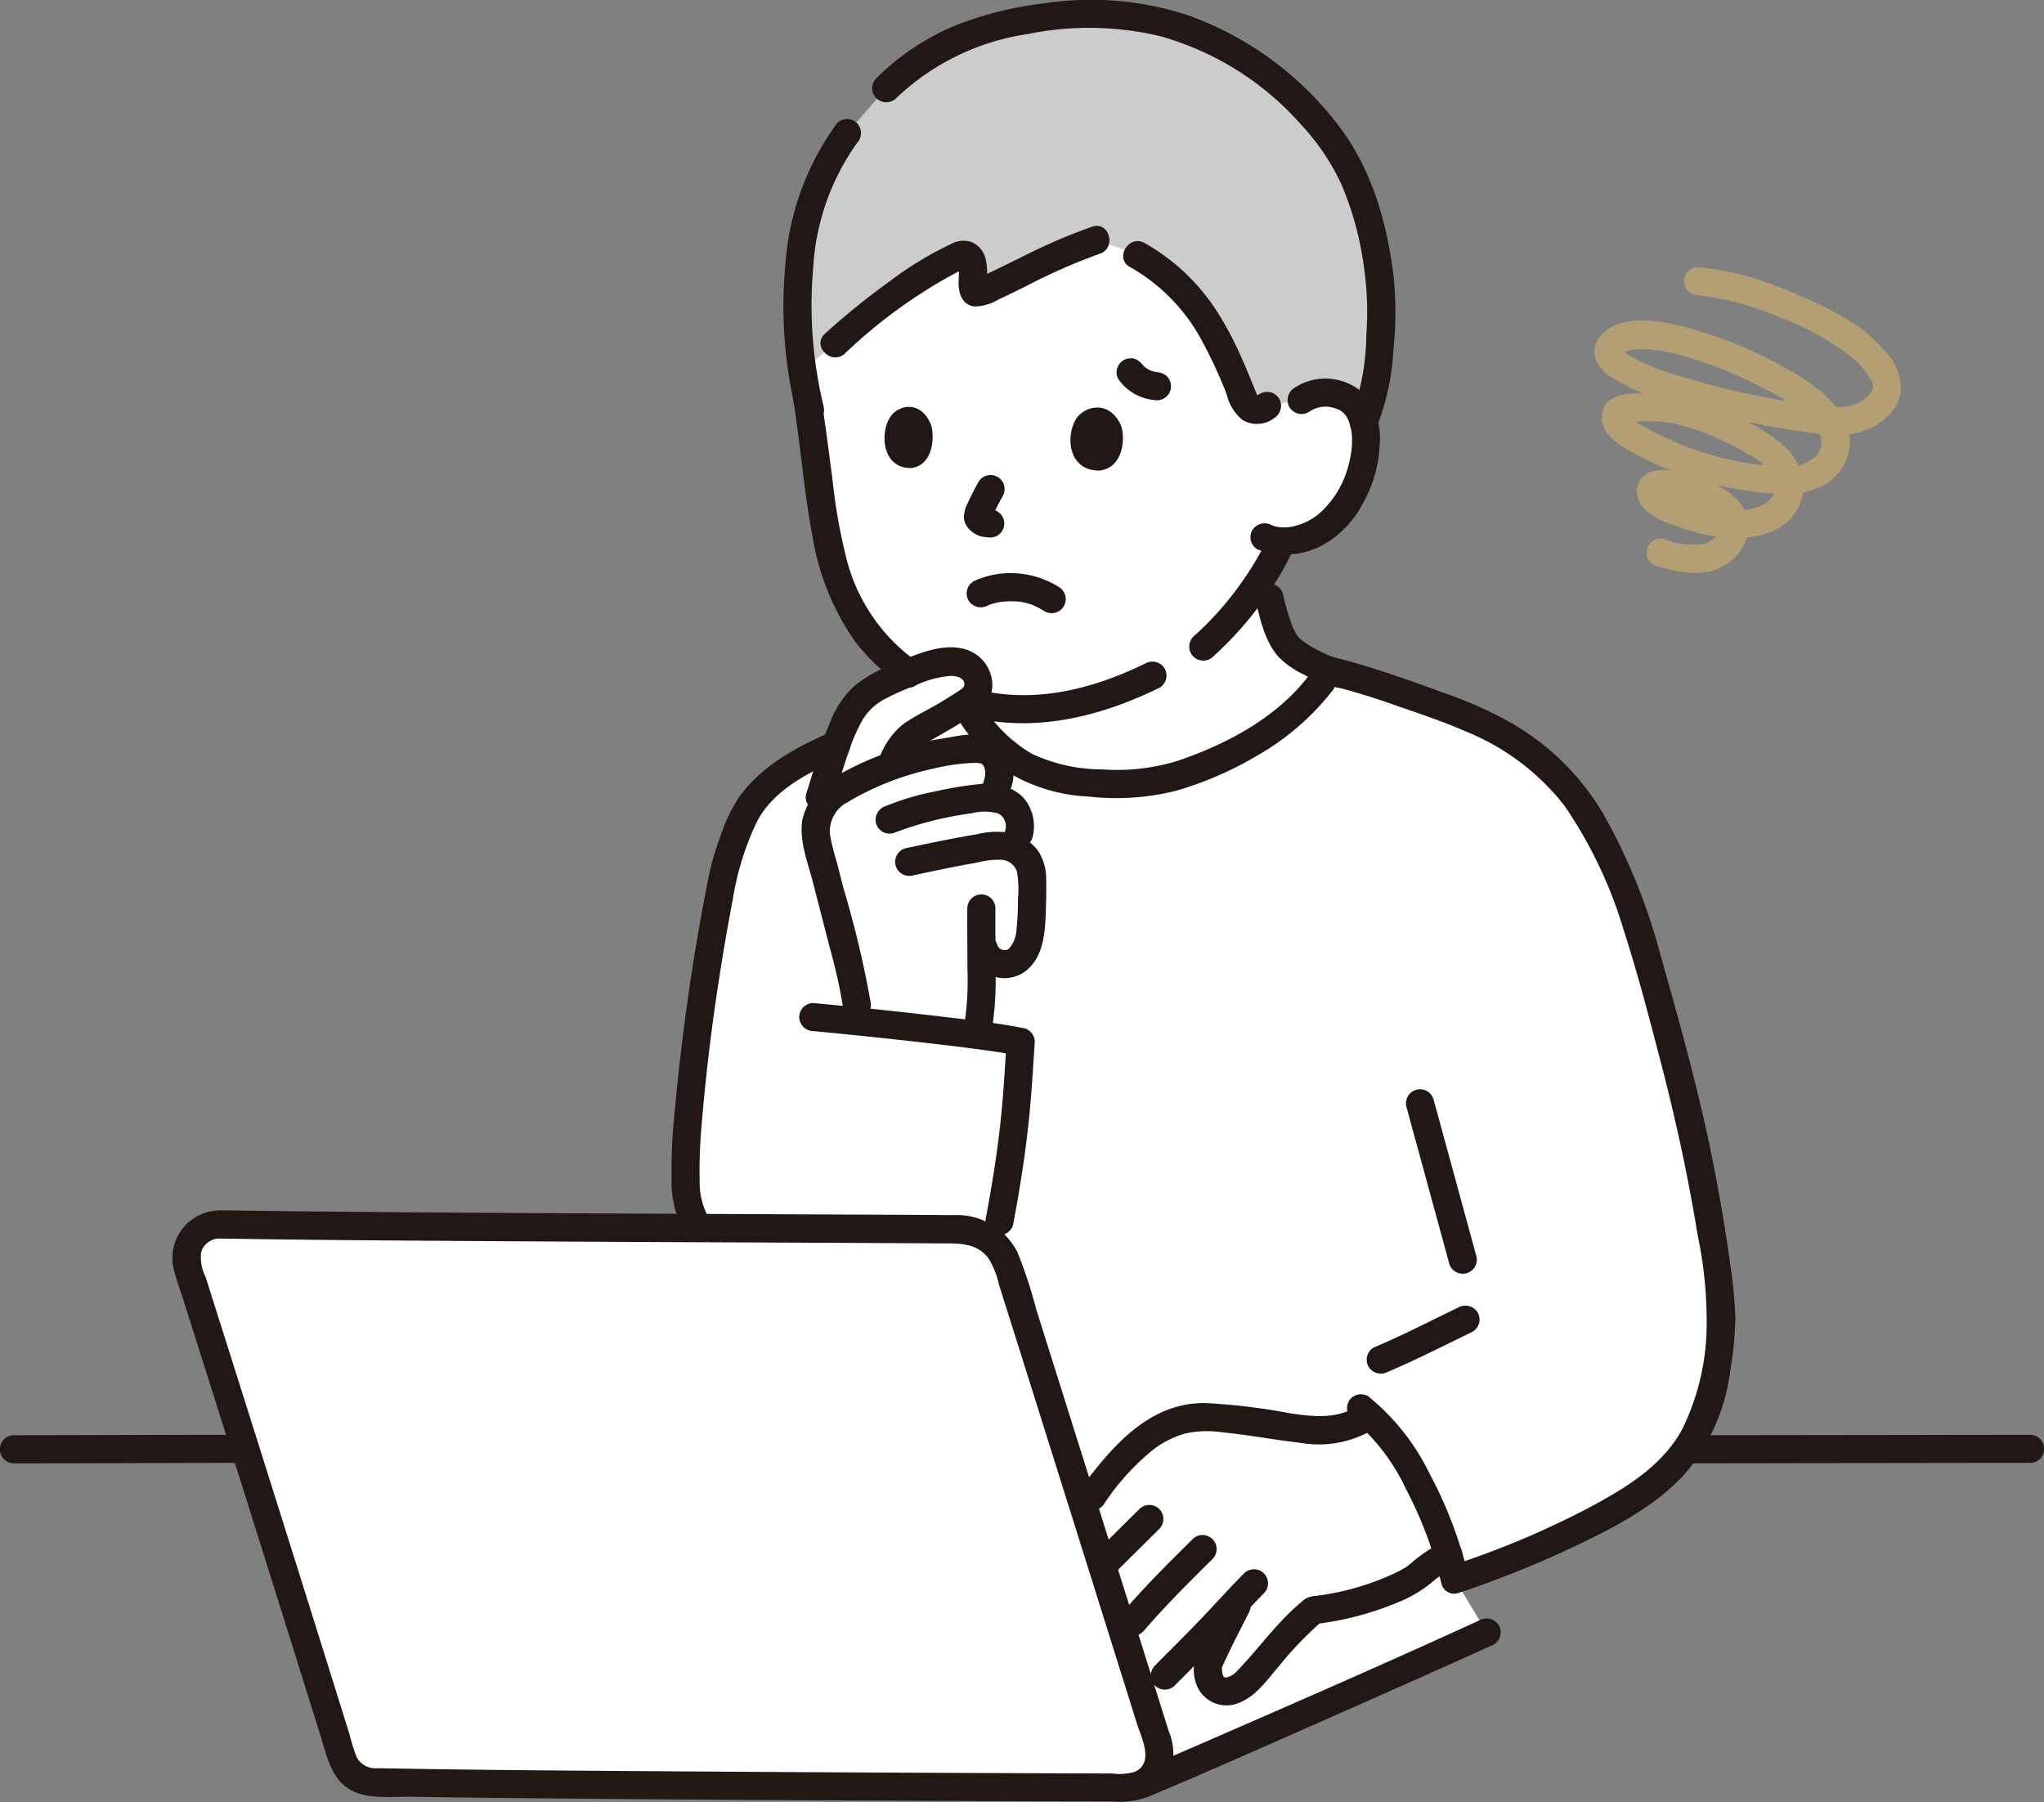 <svg xmlns="http://www.w3.org/2000/svg" width="184.161" height="162.351" viewBox="0 0 184.161 162.351">
  <rect x="0" y="0" width="184.161" height="162.351" fill="#808080" stroke="none"/>
  <g id="_11829" data-name="11829" transform="translate(0)">
    <path id="Path_519" data-name="Path 519" d="M178.444,68.224q-.1-.445-.211-.94s.975-1.6,1.379-2.5l.25-.49a6.88,6.88,0,0,0,3.32-.872,9.348,9.348,0,0,0,3.421-4.254c.822-1.775,1.132-4.731.307-6.428a3.226,3.226,0,0,0-2.727-1.775,3.573,3.573,0,0,0-2.563.637s3.067-16.695-22.549-18.508c-16.974-1.2-22.824,5.321-22.824,11.205A43.247,43.247,0,0,0,137,50.978c.6,3.636,1.013,7.292,1.472,10.644.768,5.608,2.62,10.648,6.649,13.768a19.508,19.508,0,0,0,6.026,3.258c1.842,3.286,4.318,6.068,8.384,6.974,3.166.7,7.823.844,10.958-.187,4.76-1.565,9.878-4.3,12.928-8.426l.753-1.015A10.6,10.6,0,0,1,180.4,73.8C179.656,72.887,179.228,71.658,178.444,68.224Z" transform="translate(-64.354 -15.562)" fill="#fff"/>
    <path id="Path_520" data-name="Path 520" d="M190.334,283.239a2.974,2.974,0,0,0,1.692-3.634c-1.572-5.029-3.979-12.7-6.413-20.453l33.138,5.55,2.869,4.78c-3.914,1.8-24.559,10.971-30.935,13.631" transform="translate(-87.67 -122.404)" fill="#fff"/>
    <path id="Path_521" data-name="Path 521" d="M186.775,247.654c-.577.753-1.135,1.522-1.7,2.274,1.915,6.1,3.833,12.211,5.361,17.09q1.881-1.905,3.765-3.808l1.458-1.474c1.431-1.446,2.375-2.513,3.581-3.786-.992,2.043-1.538,2.925-2.872,5.841a2.347,2.347,0,0,0,.528,2.37c1.031.792,2.367-.1,2.691-.436,2.284-2.38,3.945-4.785,6.157-6.55a24.326,24.326,0,0,0,8.869-2.714c.352-.192,1.416-1.134,1.747-1.361a11.8,11.8,0,0,1,1.538-.9c-1.486-4.834-4.178-10.014-7.144-12.638-2.291,1.937-5.5,1.4-8.357.946q-2.36-.377-4.739-.619a13.225,13.225,0,0,0-2.506-.085,9.665,9.665,0,0,0-5.4,2.54,22.759,22.759,0,0,0-2.974,3.309Z" transform="translate(-87.414 -114.098)" fill="#fff"/>
    <path id="Path_522" data-name="Path 522" d="M175.791,114.683q-.373-.1-.746-.186c-2.92,4.7-8.484,7.764-13.629,9.455-3.135,1.031-7.792.89-10.958.187-4.282-.95-6.8-3.99-8.673-7.5-7.46,3.143-11.962,4.569-15.328,6.706a12.59,12.59,0,0,0-3.81,3.662,25.716,25.716,0,0,0-2.2,5.894,200.368,200.368,0,0,0-3.319,23.856c-.135,3.7-.278,6.183,1.147,7.981,9.637.043,18.292.077,23.4.111a4.637,4.637,0,0,1,4.394,3.24c1.607,5.082,4.237,13.439,6.871,21.825a36.107,36.107,0,0,1,4.682-5.583,9.665,9.665,0,0,1,5.4-2.54,13.226,13.226,0,0,1,2.506.085q2.378.243,4.739.619c2.862.456,6.068.991,8.353-.95,3.425,3.031,6.481,9.458,7.744,14.833,4.427-1.466,12.562-4.632,17.618-8.414a14.431,14.431,0,0,0,5.409-8,34.577,34.577,0,0,0,.975-6.8,74.493,74.493,0,0,0-1.327-10.574c-1.172-6.464-2.125-10.8-5.7-23.291-1.8-6.295-4.69-12.129-7.4-14.966a26,26,0,0,0-10.559-6.485C182.262,116.72,179.024,115.521,175.791,114.683Z" transform="translate(-55.284 -54.08)" fill="#fff"/>
    <path id="Path_523" data-name="Path 523" d="M34.841,209.075c16.246.27,53.333.355,66.575.443a4.637,4.637,0,0,1,4.394,3.24c3.151,9.966,10.237,32.526,13.571,43.193a2.972,2.972,0,0,1-2.849,3.861c-14.35-.053-53.012-.19-67.876-.491a2.966,2.966,0,0,1-2.778-2.091c-2.931-9.479-10.457-33.367-13.925-44.278a2.976,2.976,0,0,1,2.887-3.877Z" transform="translate(-15.027 -98.751)" fill="#fff"/>
    <path id="Path_524" data-name="Path 524" d="M157.912,130.385a3.479,3.479,0,0,0-.888-.549l.514-1.3a2.676,2.676,0,0,0-.577-2.493,2.771,2.771,0,0,0-1.925-.78l.557-1.164a3.057,3.057,0,0,0,0-2.1,2.711,2.711,0,0,0-.667-.924,3.333,3.333,0,0,0-1.737-.223,28.911,28.911,0,0,0-7.132,1.522,16.156,16.156,0,0,1,.848-1.758,4.78,4.78,0,0,1,1.972-1.561c1.4-.781,2.831-1.629,4.169-2.511a1.741,1.741,0,0,0,.554-2.487,1.867,1.867,0,0,0-1.314-.96,7.636,7.636,0,0,0-4.221.747,15.837,15.837,0,0,0-4.581,2.359,11.15,11.15,0,0,0-2.489,4.572c-.342.9-1.067,3.471-1.365,4.4l-.365,2.159a4.413,4.413,0,0,0,.079,1.837q1.349,5.21,2.686,10.428a37.2,37.2,0,0,1,.927,4.347l.026,1.455c3.17.324,7.459.787,10.776,1.228.093-.513.164-.911.173-.993.095-.78.179-2.089.211-2.87.04-1.009.036-2.624.028-4.188l.2.239a1.98,1.98,0,0,0,2.675,1.27,2.77,2.77,0,0,0,1.319-1.757,10.62,10.62,0,0,0,.317-2.349c.056-1.344.049-2.286.053-3.718A2.421,2.421,0,0,0,157.912,130.385Z" transform="translate(-65.75 -53.376)" fill="#fff"/>
    <path id="Path_525" data-name="Path 525" d="M181.6,37.141a3.573,3.573,0,0,1,2.563-.637,3.226,3.226,0,0,1,2.727,1.775l.364.746c1.266-2.849,1.489-7.72,1.555-10.084a33.66,33.66,0,0,0-1.247-8.309c-1.266-4.367-2.753-6.827-6.222-10.384-7.546-7.37-15.472-8.284-20.759-7.816-6.94.616-12.119,2.3-16.451,6.677l-3.476,3.979a21.871,21.871,0,0,0-4.177,10.863,40.353,40.353,0,0,0,.163,10.569l2.905-2.448c2.869-2.624,7.895-6.543,11.351-7.989.405-.169.9.11,1.028.718.26,1.23-.356,2.936.6,2.646,1.653-.5,6.685-3.427,10.541-4.693a38.866,38.866,0,0,1,3.735,1.312,13.744,13.744,0,0,1,3.365,2.48c2.955,2.77,4.444,6,6.34,10.811a1.229,1.229,0,0,0,1.995.3Z" transform="translate(-64.334 -1.101)" fill="#ccc"/>
    <path id="Path_526" data-name="Path 526" d="M209.95,120.529h0C209.976,120.517,209.976,120.516,209.95,120.529Z" transform="translate(-99.165 -56.925)" fill="#fff"/>
    <path id="Path_527" data-name="Path 527" d="M287.036,247.549q5.217,0,10.433-.013l16.371-.02,4.1,0a1.267,1.267,0,0,0,0-2.533q-5.351,0-10.7.013l-16.3.02q-1.952,0-3.9,0A1.267,1.267,0,0,0,287.036,247.549Z" transform="translate(-134.997 -115.71)" fill="#211715"/>
    <path id="Path_528" data-name="Path 528" d="M1.223,247.554c5.813,0,11.625-.025,17.437-.036l2.809-.005a1.267,1.267,0,0,0,0-2.533c-5.884,0-11.767.024-17.652.036l-2.594.005a1.267,1.267,0,0,0,0,2.533Z" transform="translate(0 -115.71)" fill="#211715"/>
    <path id="Path_529" data-name="Path 529" d="M214.393,101.253c.417,1.722.839,3.651,2.058,5.013a7.975,7.975,0,0,0,2.254,1.571A12.553,12.553,0,0,0,221.654,109a1.267,1.267,0,1,0,.673-2.443,8.936,8.936,0,0,1-1.285-.409c-.064-.025-.342-.145-.063-.023-.122-.053-.245-.106-.366-.164-.211-.1-.422-.2-.63-.311a12.147,12.147,0,0,1-1.134-.667c-.092-.062-.181-.127-.272-.191-.229-.158.215.185.015.012a4.7,4.7,0,0,1-.351-.329c-.086-.09-.148-.264.045.069-.036-.061-.087-.118-.127-.176-.075-.109-.145-.222-.211-.337s-.137-.254-.2-.384c-.017-.036-.089-.14-.083-.183q.122.294.046.106c-.018-.045-.036-.091-.053-.137a22.94,22.94,0,0,1-.825-2.849,1.279,1.279,0,0,0-1.558-.884,1.293,1.293,0,0,0-.884,1.558Z" transform="translate(-101.245 -47.069)" fill="#211715"/>
    <path id="Path_530" data-name="Path 530" d="M162.682,118.008a16.42,16.42,0,0,0,4.85,5.421,15.274,15.274,0,0,0,7.254,2.21,22.286,22.286,0,0,0,7.907-.511,31.265,31.265,0,0,0,7.3-3.158,23.027,23.027,0,0,0,6.916-6.009,1.275,1.275,0,0,0-.454-1.733,1.3,1.3,0,0,0-1.733.454c-2.849,3.8-7.38,6.213-11.791,7.717a18.469,18.469,0,0,1-6.892.795,14.809,14.809,0,0,1-6.343-1.418,12.991,12.991,0,0,1-4.825-5.047,1.267,1.267,0,0,0-2.187,1.279Z" transform="translate(-76.752 -53.876)" fill="#211715"/>
    <path id="Path_531" data-name="Path 531" d="M224.618,114.381a67.779,67.779,0,0,1,6.894,2.062c2.086.726,4.207,1.425,6.227,2.317a21.44,21.44,0,0,1,8.883,6.692,40.13,40.13,0,0,1,5.329,11.18c1.279,3.958,2.327,8.015,3.377,12.041,1.328,5.09,2.443,10.237,3.285,15.43a37.566,37.566,0,0,1,.807,8.753,21.469,21.469,0,0,1-2.222,8.826c-1.844,3.367-5.312,5.391-8.6,7.132a78.824,78.824,0,0,1-10.2,4.427q-.993.357-1.994.69c-1.539.511-.88,2.958.673,2.442a91.277,91.277,0,0,0,10.1-4.028c3.656-1.721,7.658-3.732,10.377-6.8a17.8,17.8,0,0,0,4.019-9.3,30.821,30.821,0,0,0,.442-4.706,39.125,39.125,0,0,0-.451-4.688,152.028,152.028,0,0,0-3.228-16.653c-.939-3.76-1.983-7.493-3.044-11.221a53.921,53.921,0,0,0-5.192-12.822,22.743,22.743,0,0,0-8.279-8.166,36.981,36.981,0,0,0-5.957-2.67c-2.338-.847-4.675-1.7-7.055-2.427-1.161-.355-2.333-.675-3.516-.95-1.586-.369-2.263,2.072-.673,2.442Z" transform="translate(-105.664 -52.854)" fill="#211715"/>
    <path id="Path_532" data-name="Path 532" d="M235.263,228.9c2.6-1.1,5.1-2.387,7.637-3.617a1.273,1.273,0,0,0,.454-1.733,1.3,1.3,0,0,0-1.733-.454c-2.539,1.23-5.037,2.515-7.637,3.617a1.266,1.266,0,0,0-.454,1.733A1.308,1.308,0,0,0,235.263,228.9Z" transform="translate(-110.22 -105.3)" fill="#211715"/>
    <path id="Path_533" data-name="Path 533" d="M240.107,187.622l3.861,14.134a1.268,1.268,0,0,0,2.443-.673l-3.861-14.134A1.267,1.267,0,0,0,240.107,187.622Z" transform="translate(-113.385 -87.878)" fill="#211715"/>
    <path id="Path_534" data-name="Path 534" d="M209.154,239.893c-1.8,1.149-4.032.892-6.043.585a55.724,55.724,0,0,0-7.555-.911c-5.144-.072-8.52,4.03-11.316,7.792a1.275,1.275,0,0,0,.454,1.732,1.3,1.3,0,0,0,1.733-.454,21.6,21.6,0,0,1,4.513-4.953,8.739,8.739,0,0,1,2.8-1.376,9.241,9.241,0,0,1,3.317-.108c2.35.233,4.667.674,7.011.944a9.593,9.593,0,0,0,6.362-1.064c1.372-.874.1-3.068-1.279-2.187Z" transform="translate(-86.941 -113.154)" fill="#211715"/>
    <path id="Path_535" data-name="Path 535" d="M190.75,257.329l-3.873,3.84a1.266,1.266,0,1,0,1.791,1.791l3.873-3.84a1.266,1.266,0,1,0-1.791-1.791Z" transform="translate(-88.092 -121.368)" fill="#211715"/>
    <path id="Path_536" data-name="Path 536" d="M193.293,270.777c1.952-2.283,4.093-4.4,6.227-6.516a1.266,1.266,0,1,0-1.791-1.791c-2.136,2.111-4.274,4.233-6.227,6.515a1.267,1.267,0,1,0,1.791,1.791Z" transform="translate(-90.276 -123.796)" fill="#211715"/>
    <path id="Path_537" data-name="Path 537" d="M198.655,278.417c1.438-1.454,2.895-2.893,4.306-4.373,1.247-1.308,2.456-2.651,3.725-3.937a1.266,1.266,0,1,0-1.791-1.791c-1.27,1.286-2.48,2.629-3.725,3.938-1.412,1.48-2.868,2.919-4.306,4.373a1.266,1.266,0,1,0,1.791,1.791Z" transform="translate(-92.809 -126.558)" fill="#211715"/>
    <path id="Path_538" data-name="Path 538" d="M223.371,270.6a27.657,27.657,0,0,0,7.517-1.973,11.661,11.661,0,0,0,2.818-1.621c.174-.141.346-.284.519-.425q.128-.106.255-.207c.163-.13-.142.1-.021.016a13.593,13.593,0,0,1,1.578-.924,1.266,1.266,0,1,0-1.278-2.187,13.145,13.145,0,0,0-2.437,1.6,8.939,8.939,0,0,1-.754.6,11.651,11.651,0,0,1-1.546.781,23.422,23.422,0,0,1-6.651,1.808,1.308,1.308,0,0,0-1.266,1.266,1.274,1.274,0,0,0,1.266,1.266Z" transform="translate(-104.906 -124.272)" fill="#211715"/>
    <path id="Path_539" data-name="Path 539" d="M230.616,240.421a18.259,18.259,0,0,1,4.708,6.209,36.128,36.128,0,0,1,3.166,8.443c.378,1.583,2.82.914,2.442-.673a38.779,38.779,0,0,0-3.521-9.237,20.456,20.456,0,0,0-5.518-6.93,1.274,1.274,0,0,0-1.733.454,1.3,1.3,0,0,0,.454,1.732Z" transform="translate(-108.634 -112.442)" fill="#211715"/>
    <path id="Path_540" data-name="Path 540" d="M206.624,272.314c-.518,1.033-1.055,2.058-1.562,3.1a21.4,21.4,0,0,0-1.072,2.313,3.67,3.67,0,0,0-.017,2.058,2.892,2.892,0,0,0,3.958,1.957c1.522-.6,2.525-2.073,3.56-3.276a32.319,32.319,0,0,1,3.971-4.124,1.275,1.275,0,0,0,0-1.791,1.3,1.3,0,0,0-1.791,0c-2.334,1.9-4.036,4.409-6.137,6.538-.033.033-.211.172-.072.069s-.165.1-.2.117c-.06.034-.3.142-.116.07-.074.029-.376.116-.308.106a.309.309,0,0,1-.321-.058c.123.072-.071-.12.043.053a1.894,1.894,0,0,1-.111-.2c.059.117.024.081,0-.02s-.061-.226-.081-.342c.041.24.008-.091,0-.171,0-.053.011-.106.006-.158,0,.028-.063.211-.014.094.017-.039.016-.09.03-.131.063-.186-.057.113.04-.093.281-.6.557-1.195.844-1.787.5-1.019,1.025-2.023,1.533-3.037a1.3,1.3,0,0,0-.454-1.732,1.279,1.279,0,0,0-1.733.454Z" transform="translate(-96.276 -128.33)" fill="#211715"/>
    <path id="Path_541" data-name="Path 541" d="M205.219,102.072a31,31,0,0,0,4.675-5.3,25.222,25.222,0,0,0,2.368-3.984,1.3,1.3,0,0,0-.454-1.732,1.276,1.276,0,0,0-1.732.454,25.077,25.077,0,0,1-2.283,3.863,28.267,28.267,0,0,1-4.364,4.913,1.266,1.266,0,1,0,1.791,1.791Z" transform="translate(-95.909 -42.926)" fill="#211715"/>
    <path id="Path_542" data-name="Path 542" d="M138.607,20.69a24.354,24.354,0,0,0-4.655,12.648,40.578,40.578,0,0,0,.994,13.551c.384,1.583,2.827.913,2.442-.673a38.829,38.829,0,0,1-.937-12.506A21.467,21.467,0,0,1,140.4,22.481a1.309,1.309,0,0,0,0-1.791,1.275,1.275,0,0,0-1.794,0Z" transform="translate(-63.183 -9.598)" fill="#211715"/>
    <path id="Path_543" data-name="Path 543" d="M194.247,38.694a22.331,22.331,0,0,0,1.6-7.338,30.927,30.927,0,0,0-.012-6.6c-.626-4.94-2.027-9.742-5.142-13.7a29.56,29.56,0,0,0-13.5-9.728A28.059,28.059,0,0,0,164.383.3a31.323,31.323,0,0,0-8.37,2.147,21.813,21.813,0,0,0-6.821,4.668A1.267,1.267,0,0,0,150.983,8.9,21.7,21.7,0,0,1,162.876,3.07a27.7,27.7,0,0,1,11.912.181,26.431,26.431,0,0,1,12.753,8,20.464,20.464,0,0,1,3.651,5.453,28.368,28.368,0,0,1,1.855,6.478,28.9,28.9,0,0,1,.349,7,20.978,20.978,0,0,1-1.338,7.236,1.3,1.3,0,0,0,.454,1.733,1.277,1.277,0,0,0,1.733-.454Z" transform="translate(-70.292 0)" fill="#211715"/>
    <path id="Path_544" data-name="Path 544" d="M135.443,67.051c.639,4.036.95,8.136,1.711,12.151a22.923,22.923,0,0,0,3.755,9.385,17.432,17.432,0,0,0,4.287,4.059c1.349.922,2.618-1.272,1.279-2.187a16.24,16.24,0,0,1-6.348-9.6,49.448,49.448,0,0,1-1.144-6.547c-.342-2.649-.68-5.3-1.1-7.939a1.276,1.276,0,0,0-1.558-.884,1.3,1.3,0,0,0-.885,1.558Z" transform="translate(-63.955 -30.913)" fill="#211715"/>
    <path id="Path_545" data-name="Path 545" d="M163.866,117.79c5.985,1.711,12.141.2,17.587-2.475a1.28,1.28,0,0,0,.454-1.733,1.293,1.293,0,0,0-1.733-.454c-4.836,2.375-10.323,3.739-15.635,2.22a1.267,1.267,0,0,0-.673,2.442Z" transform="translate(-76.977 -53.355)" fill="#211715"/>
    <path id="Path_546" data-name="Path 546" d="M218.753,67.662a2.582,2.582,0,0,1,2.387-.341,1.685,1.685,0,0,1,1.093.874c.719,1.331.422,3.315-.018,4.714a8.623,8.623,0,0,1-2.568,3.941c-1.012.849-2.874,1.571-4.233.991a1.309,1.309,0,0,0-1.733.454,1.275,1.275,0,0,0,.454,1.732,7.012,7.012,0,0,0,5.719-.3,9.055,9.055,0,0,0,3.814-3.9,11.673,11.673,0,0,0,1.477-5.13,6.2,6.2,0,0,0-1.406-4.682,5.074,5.074,0,0,0-6.266-.539,1.3,1.3,0,0,0-.454,1.733,1.278,1.278,0,0,0,1.733.454Z" transform="translate(-100.847 -30.53)" fill="#211715"/>
    <path id="Path_547" data-name="Path 547" d="M187.346,71.242c.376,1.129.207,3.746-1.941,4.02-2.849.047-3.07-3.113-2.146-4.619C184.016,69.408,186.311,68.85,187.346,71.242Z" transform="translate(-86.328 -32.865)" fill="#211715"/>
    <path id="Path_548" data-name="Path 548" d="M155.213,71.082c.348,1.1.2,3.638-1.77,3.9-2.611.038-2.825-3.026-1.981-4.485C152.153,69.294,154.256,68.759,155.213,71.082Z" transform="translate(-71.33 -32.811)" fill="#211715"/>
    <path id="Path_549" data-name="Path 549" d="M165.894,81.746c-.356.636-.691,1.284-.993,1.948a2.779,2.779,0,0,0-.317,1.127,1.653,1.653,0,0,0,.607,1.3,2.332,2.332,0,0,0,1.019.541c.248.049.493.053.739.084a1.265,1.265,0,0,0,.9-2.16l-.256-.2a1.266,1.266,0,0,0-.64-.173c-.111-.013-.224-.014-.335-.028l.337.045a1.182,1.182,0,0,1-.288-.08l.3.128a1.363,1.363,0,0,1-.242-.147l.256.2a1.456,1.456,0,0,1-.158-.144l.2.256a.333.333,0,0,1-.043-.068l.128.3a.558.558,0,0,1-.032-.113l.045.337a.807.807,0,0,1,0-.167l-.045.337a1.478,1.478,0,0,1,.092-.3l-.128.3c.3-.7.665-1.381,1.038-2.048a1.319,1.319,0,0,0,.128-.976,1.266,1.266,0,0,0-2.315-.3Z" transform="translate(-77.737 -38.315)" fill="#211715"/>
    <path id="Path_550" data-name="Path 550" d="M192.411,43.5a16.654,16.654,0,0,1,6.524,6.746,42.721,42.721,0,0,1,2.169,4.705,4.149,4.149,0,0,0,1.466,2.347,2.561,2.561,0,0,0,2.82-.2,1.305,1.305,0,0,0,.454-1.733,1.276,1.276,0,0,0-1.733-.454c-.015.011-.376.18-.239.222.079.024-.027-.1-.069-.208-.087-.214-.171-.429-.258-.643-.338-.839-.686-1.675-1.051-2.5a29.926,29.926,0,0,0-2.12-4.063,18.588,18.588,0,0,0-6.684-6.4c-1.436-.77-2.717,1.415-1.279,2.187Z" transform="translate(-90.584 -19.434)" fill="#211715"/>
    <path id="Path_551" data-name="Path 551" d="M142.271,50.09A45.782,45.782,0,0,1,152.484,42.7a5.059,5.059,0,0,0,.595-.28c.317-.217-.126.02-.27-.021l-.282-.2.007.053a2.407,2.407,0,0,0,.025.508c0,.276-.02.551-.027.827-.027,1.006.275,2.1,1.438,2.251a4.451,4.451,0,0,0,2.211-.662c.812-.369,1.609-.77,2.409-1.164a53.335,53.335,0,0,1,6.653-2.925c1.539-.512.88-2.959-.673-2.443a51.751,51.751,0,0,0-6.318,2.72c-.9.44-1.794.89-2.7,1.319-.331.158-.663.317-1,.461-.236.1-.063.026-.014.006-.063.025-.127.053-.191.075a1.743,1.743,0,0,0-.175.064c-.039.014-.079.027-.119.039q-.649.189,1.016.676c-.066-.007.033-.269-.006.006a2.379,2.379,0,0,0,0-.274c0-.211.016-.422.023-.633a4.99,4.99,0,0,0-.164-1.713,2.155,2.155,0,0,0-1.3-1.383,2.334,2.334,0,0,0-1.817.222,31.027,31.027,0,0,0-5.44,3.306,66.59,66.59,0,0,0-5.88,4.757c-1.207,1.1.588,2.887,1.791,1.791Z" transform="translate(-66.163 -18.222)" fill="#211715"/>
    <path id="Path_552" data-name="Path 552" d="M194.433,292.452c4.132-1.725,8.227-3.535,12.325-5.341q7.1-3.123,14.176-6.286c1.583-.707,3.162-1.411,4.735-2.133a1.276,1.276,0,0,0,.454-1.732,1.3,1.3,0,0,0-1.732-.454c-8.258,3.792-16.594,7.425-24.925,11.052q-1.674.729-3.351,1.451l-1.4.6-.4.17-.552.232a1.309,1.309,0,0,0-.884,1.558A1.274,1.274,0,0,0,194.433,292.452Z" transform="translate(-91.083 -130.524)" fill="#211715"/>
    <path id="Path_553" data-name="Path 553" d="M33.721,209.207c7.588.126,15.177.175,22.765.223q13.3.087,26.595.136,5.593.025,11.187.053l4.369.023c1.619.009,3.283-.088,4.353,1.383a7.894,7.894,0,0,1,.924,2.344q.374,1.181.746,2.363.89,2.82,1.778,5.642,2.064,6.556,4.123,13.113,2.029,6.461,4.055,12.923.855,2.725,1.708,5.45c.409,1.309,1.611,3.58-.171,4.394a4.942,4.942,0,0,1-2.02.152l-2.1-.007-4.839-.018q-5.784-.022-11.57-.049-13.16-.061-26.321-.158c-7.119-.053-14.238-.109-21.356-.247a1.906,1.906,0,0,1-1.908-1,16.854,16.854,0,0,1-.633-2.016q-.763-2.455-1.53-4.907-1.915-6.129-3.844-12.256-3.786-12.041-7.6-24.073a3.955,3.955,0,0,1-.408-2.238,1.735,1.735,0,0,1,1.694-1.232,1.267,1.267,0,0,0,0-2.533,4.293,4.293,0,0,0-4.2,5.127,24.757,24.757,0,0,0,.751,2.438l.829,2.615q1.981,6.256,3.953,12.513,3.907,12.4,7.782,24.8c.58,1.872.976,3.938,2.935,4.86,1.481.7,3.452.453,5.061.478q5.418.085,10.837.131,13.386.13,26.772.187,11.855.062,23.711.1l2.138.008a6.976,6.976,0,0,0,2.681-.3,4.3,4.3,0,0,0,2.522-2.744,5.392,5.392,0,0,0-.279-3.278q-1.829-5.849-3.665-11.695-4.127-13.156-8.271-26.309a41.538,41.538,0,0,0-1.7-5.159,6.112,6.112,0,0,0-5.768-3.347q-4.732-.031-9.464-.049-13.139-.059-26.278-.123c-8.541-.045-17.086-.1-25.631-.2q-2.362-.028-4.724-.067A1.268,1.268,0,0,0,33.721,209.207Z" transform="translate(-13.906 -97.617)" fill="#211715"/>
    <path id="Path_554" data-name="Path 554" d="M166.958,100.773a.93.93,0,0,0,.143-.068c0,.025-.264.1-.074.034.106-.037.215-.077.326-.11a6.291,6.291,0,0,1,.757-.175c.034-.006.247-.041.066-.013s.035,0,.07-.007q.193-.02.387-.031a8.206,8.206,0,0,1,.829,0c.128.006.256.015.384.028a.728.728,0,0,0,.189.021c-.069.016-.232-.037-.059,0a6.448,6.448,0,0,1,.7.163c.106.033.211.072.317.111.225.083-.113-.057.03.012.064.032.131.059.2.09a9.024,9.024,0,0,1,.855.464A1.267,1.267,0,0,0,173.35,99.1a8.056,8.056,0,0,0-3.887-1.23,7.842,7.842,0,0,0-3.783.719,1.274,1.274,0,0,0-.454,1.733,1.3,1.3,0,0,0,1.733.454Z" transform="translate(-77.96 -46.218)" fill="#211715"/>
    <path id="Path_555" data-name="Path 555" d="M194.282,62.421c-.074,0-.147-.012-.22-.021l.337.045a3.311,3.311,0,0,1-.848-.233l.3.128a3.4,3.4,0,0,1-.726-.429l.256.2a3.283,3.283,0,0,1-.545-.545l.2.256-.022-.029a1.413,1.413,0,0,0-.757-.58,1.3,1.3,0,0,0-.976.128,1.28,1.28,0,0,0-.58.757,1.222,1.222,0,0,0,.128.976,4.617,4.617,0,0,0,.68.761,4.819,4.819,0,0,0,.819.577,4.712,4.712,0,0,0,1.956.546,1.266,1.266,0,0,0,.9-2.163,1.388,1.388,0,0,0-.9-.369Z" transform="translate(-90.05 -28.891)" fill="#211715"/>
    <path id="Path_556" data-name="Path 556" d="M117.937,168.53a6.462,6.462,0,0,1-.743-3.166,44.183,44.183,0,0,1,.174-5.035q.445-5.4,1.214-10.773.692-4.85,1.612-9.665a25.288,25.288,0,0,1,2.159-6.913c1.53-2.965,4.9-4.55,7.8-5.83a1.276,1.276,0,0,0,.454-1.733,1.3,1.3,0,0,0-1.733-.454c-3.1,1.366-6.128,3.017-8.144,5.825a14.928,14.928,0,0,0-1.694,3.588,23.726,23.726,0,0,0-1.051,3.641,203.241,203.241,0,0,0-3.061,21.287,50.661,50.661,0,0,0-.261,6.061,9,9,0,0,0,1.089,4.446,1.267,1.267,0,0,0,2.187-1.279Z" transform="translate(-54.154 -58.946)" fill="#211715"/>
    <path id="Path_557" data-name="Path 557" d="M140.084,124.335c.465-1.462.838-2.955,1.365-4.4a15.782,15.782,0,0,1,1.292-2.951,5.227,5.227,0,0,1,2.079-1.866,24.693,24.693,0,0,1,2.655-1.167,9.186,9.186,0,0,1,3.163-.854c.561-.006,1.319.206,1.225.854-.027.184-.289.366-.528.522q-.817.531-1.653,1.032c-1.112.671-2.34,1.226-3.388,1.992a6.9,6.9,0,0,0-2.1,3.061,1.306,1.306,0,0,0,.454,1.733,1.275,1.275,0,0,0,1.732-.454c.234-.528.455-1.055.736-1.559a2.672,2.672,0,0,1,1.116-1.019c1.26-.731,2.533-1.431,3.766-2.208,1.161-.731,2.333-1.509,2.391-3.023a3.391,3.391,0,0,0-1.656-2.988c-2.331-1.338-5.435.225-7.634,1.158a11.743,11.743,0,0,0-3.151,1.816,8.518,8.518,0,0,0-2.141,3.179c-.9,2.1-1.477,4.293-2.167,6.466-.495,1.557,1.95,2.223,2.443.673Z" transform="translate(-64.981 -52.202)" fill="#211715"/>
    <path id="Path_558" data-name="Path 558" d="M137.735,173.791c2.093.194,4.184.409,6.274.633,2.8.3,5.886.64,8.507.993,1.194.161,2.391.327,3.571.567l-.93-1.221c-.15,2.211-.272,4.423-.492,6.629-.308,3.083-.8,6.141-1.372,9.184a1.3,1.3,0,0,0,.884,1.558,1.278,1.278,0,0,0,1.558-.884c.61-3.21,1.119-6.441,1.448-9.693.229-2.26.355-4.527.508-6.793a1.27,1.27,0,0,0-.93-1.221c-2.47-.5-5-.768-7.5-1.064-2.862-.339-5.727-.644-8.594-.932q-1.466-.147-2.934-.286a1.275,1.275,0,0,0-1.266,1.266,1.293,1.293,0,0,0,1.266,1.266Z" transform="translate(-64.459 -80.891)" fill="#211715"/>
    <path id="Path_559" data-name="Path 559" d="M142.985,131.5a25.66,25.66,0,0,1,7.787-3.042,17.858,17.858,0,0,1,3.876-.517,4.8,4.8,0,0,0,.612.087c-.158.026-.158-.2-.154-.048,0,.059.195.289.211.332a1.762,1.762,0,0,1-.053,1.289,1.274,1.274,0,0,0,.884,1.558,1.3,1.3,0,0,0,1.558-.884,3.874,3.874,0,0,0-1.25-4.451c-1.334-.842-3.43-.3-4.859-.08a28.108,28.108,0,0,0-9.893,3.569,1.267,1.267,0,0,0,1.279,2.187Z" transform="translate(-66.643 -59.213)" fill="#211715"/>
    <path id="Path_560" data-name="Path 560" d="M151.1,138.271a30.894,30.894,0,0,1,7.071-1.794,4.554,4.554,0,0,1,2.389.02,1.3,1.3,0,0,1,.625,1.53c-.524,1.547,1.922,2.211,2.442.673a3.886,3.886,0,0,0-.9-3.725,4.567,4.567,0,0,0-3.7-1.14,33.731,33.731,0,0,0-4.246.692,23.34,23.34,0,0,0-4.354,1.3,1.309,1.309,0,0,0-.884,1.558,1.274,1.274,0,0,0,1.558.885Z" transform="translate(-70.615 -63.204)" fill="#211715"/>
    <path id="Path_561" data-name="Path 561" d="M154.387,145.966c1.912-.415,3.828-.816,5.756-1.152a7.444,7.444,0,0,1,2.3-.259,1.577,1.577,0,0,1,1.343,1.034,9.393,9.393,0,0,1,.092,2.513,23.047,23.047,0,0,1-.125,2.679,2.9,2.9,0,0,1-.654,1.753.681.681,0,0,1-1.089-.347,1.3,1.3,0,0,0-1.558-.884,1.276,1.276,0,0,0-.884,1.558A3.4,3.4,0,0,0,161.536,155a3.143,3.143,0,0,0,2.971-.377c1.667-1.236,1.815-3.449,1.88-5.357.034-.98.056-1.967.036-2.948a4.659,4.659,0,0,0-.708-2.544,4.28,4.28,0,0,0-2.434-1.626,7.191,7.191,0,0,0-3.024.088c-2.193.369-4.37.815-6.543,1.287a1.267,1.267,0,0,0,.673,2.442Z" transform="translate(-72.164 -67.085)" fill="#211715"/>
    <path id="Path_562" data-name="Path 562" d="M166.967,165.5a29.4,29.4,0,0,0,.422-5.889c.007-1.884-.03-3.769-.01-5.653a1.267,1.267,0,0,0-2.533,0c-.02,1.833.015,3.666.01,5.5a26.7,26.7,0,0,1-.33,5.37,1.3,1.3,0,0,0,.885,1.558,1.279,1.279,0,0,0,1.558-.884Z" transform="translate(-77.692 -72.141)" fill="#211715"/>
    <path id="Path_563" data-name="Path 563" d="M139.711,132.659a5.919,5.919,0,0,0-2.76,3.707c-.342,1.886.48,3.9.945,5.707l1.488,5.788a49.78,49.78,0,0,1,1.249,5.607,1.274,1.274,0,0,0,1.558.885,1.3,1.3,0,0,0,.886-1.558,90.818,90.818,0,0,0-2.416-10.137q-.323-1.257-.647-2.515a19.709,19.709,0,0,1-.594-2.427,2.98,2.98,0,0,1,1.569-2.87c1.372-.869.106-3.061-1.278-2.187Z" transform="translate(-64.647 -62.563)" fill="#211715"/>
    <path id="Path_564" data-name="Path 564" d="M277.816,72.549c1.669.488,3.555.943,5.261.346a4.5,4.5,0,0,0,2.944-3.136c.765-3.56-3.839-5.305-6.581-5.725a3.849,3.849,0,0,0-2.322.093,1.885,1.885,0,0,0-1,2.209c.455,1.642,2.462,2.278,3.886,2.769,2.691.93,6,1.482,8.648.113a4.312,4.312,0,0,0,2.281-2.894,5.127,5.127,0,0,0-1.651-4.619,15.982,15.982,0,0,0-4.081-2.517,23.956,23.956,0,0,0-4.161-1.682,15.45,15.45,0,0,0-4.19-.539c-1.514.008-3.887.037-3.958,2.092-.059,1.671,1.566,2.617,2.835,3.3a33.923,33.923,0,0,0,4.063,1.872,31.906,31.906,0,0,0,8.612,1.8,7.609,7.609,0,0,0,4.386-.71,4.586,4.586,0,0,0,2.445-3.685c.177-3.046-3.027-5.329-5.334-6.668a39.331,39.331,0,0,0-8.745-3.727c-2.254-.647-5.41-1.425-7.575-.1a2.49,2.49,0,0,0-1.319,2.611,3.35,3.35,0,0,0,1.4,1.723,18.054,18.054,0,0,0,5.118,2.254,68.329,68.329,0,0,0,7.315,1.865,71.5,71.5,0,0,0,7.585,1.173c2.456.23,5.719-1.226,6.142-3.908a4.7,4.7,0,0,0-1.359-3.588,13.3,13.3,0,0,0-2.982-2.652,31.409,31.409,0,0,0-4.41-2.269,36.7,36.7,0,0,0-4.8-1.824,25.281,25.281,0,0,0-4.7-.892A1.276,1.276,0,0,0,280.3,46.9a1.293,1.293,0,0,0,1.266,1.266,25.421,25.421,0,0,1,7.448,2.029,22.593,22.593,0,0,1,6.438,3.6,6.665,6.665,0,0,1,1.812,2.252,2.087,2.087,0,0,0,.087.343c-.041-.118,0-.014-.029.106a1.758,1.758,0,0,1-.6.874c-1.409,1.206-3.219.884-4.9.658a72.848,72.848,0,0,1-12.144-2.659,19.4,19.4,0,0,1-4.1-1.657c-.129-.074-.256-.152-.381-.234-.038-.025-.354-.252-.2-.133s-.132-.116-.176-.158-.264-.309-.13-.127-.035-.069-.059-.125c0,0,.12.327.072.153-.032-.114.025-.121.018.188,0-.158-.02-.224-.085.331a.777.777,0,0,1,.112-.192c-.123.087.106-.077.106-.079a1.825,1.825,0,0,1,.759-.267,6.546,6.546,0,0,1,1.2-.053,14.432,14.432,0,0,1,3.155.536,37.634,37.634,0,0,1,7.039,2.751c1.883.935,3.984,2.038,5.171,3.837a1.848,1.848,0,0,1-.064,2.571,3.637,3.637,0,0,1-2.473.869,25.5,25.5,0,0,1-6.975-1.055,28.6,28.6,0,0,1-6.353-2.734,3.7,3.7,0,0,1-.556-.345c-.014-.012-.333-.358-.334-.358v.022a.691.691,0,0,1-.243.475c.019.015.078-.018.094-.008a4.188,4.188,0,0,0,1.146-.068,13.177,13.177,0,0,1,3.228.261,23.342,23.342,0,0,1,6.391,2.7,4.589,4.589,0,0,1,2.366,2.421,1.644,1.644,0,0,1-.622,1.9c-1.645,1.176-4.144.708-5.951.224a16.69,16.69,0,0,1-1.828-.6q-.407-.161-.8-.352c-.036-.018-.686-.454-.673-.457-.057.014-.08.592-.147.677-.271.342-.4.09-.124.151.235.053.5.041.736.08a10.826,10.826,0,0,1,1.98.521c.8.289,2.3.832,2.564,1.749.233.792-.65,1.509-1.311,1.729a6.548,6.548,0,0,1-3.735-.4,1.267,1.267,0,0,0-.673,2.442Z" transform="translate(-128.566 -21.556)" fill="#b49f74"/>
  </g>
</svg>
